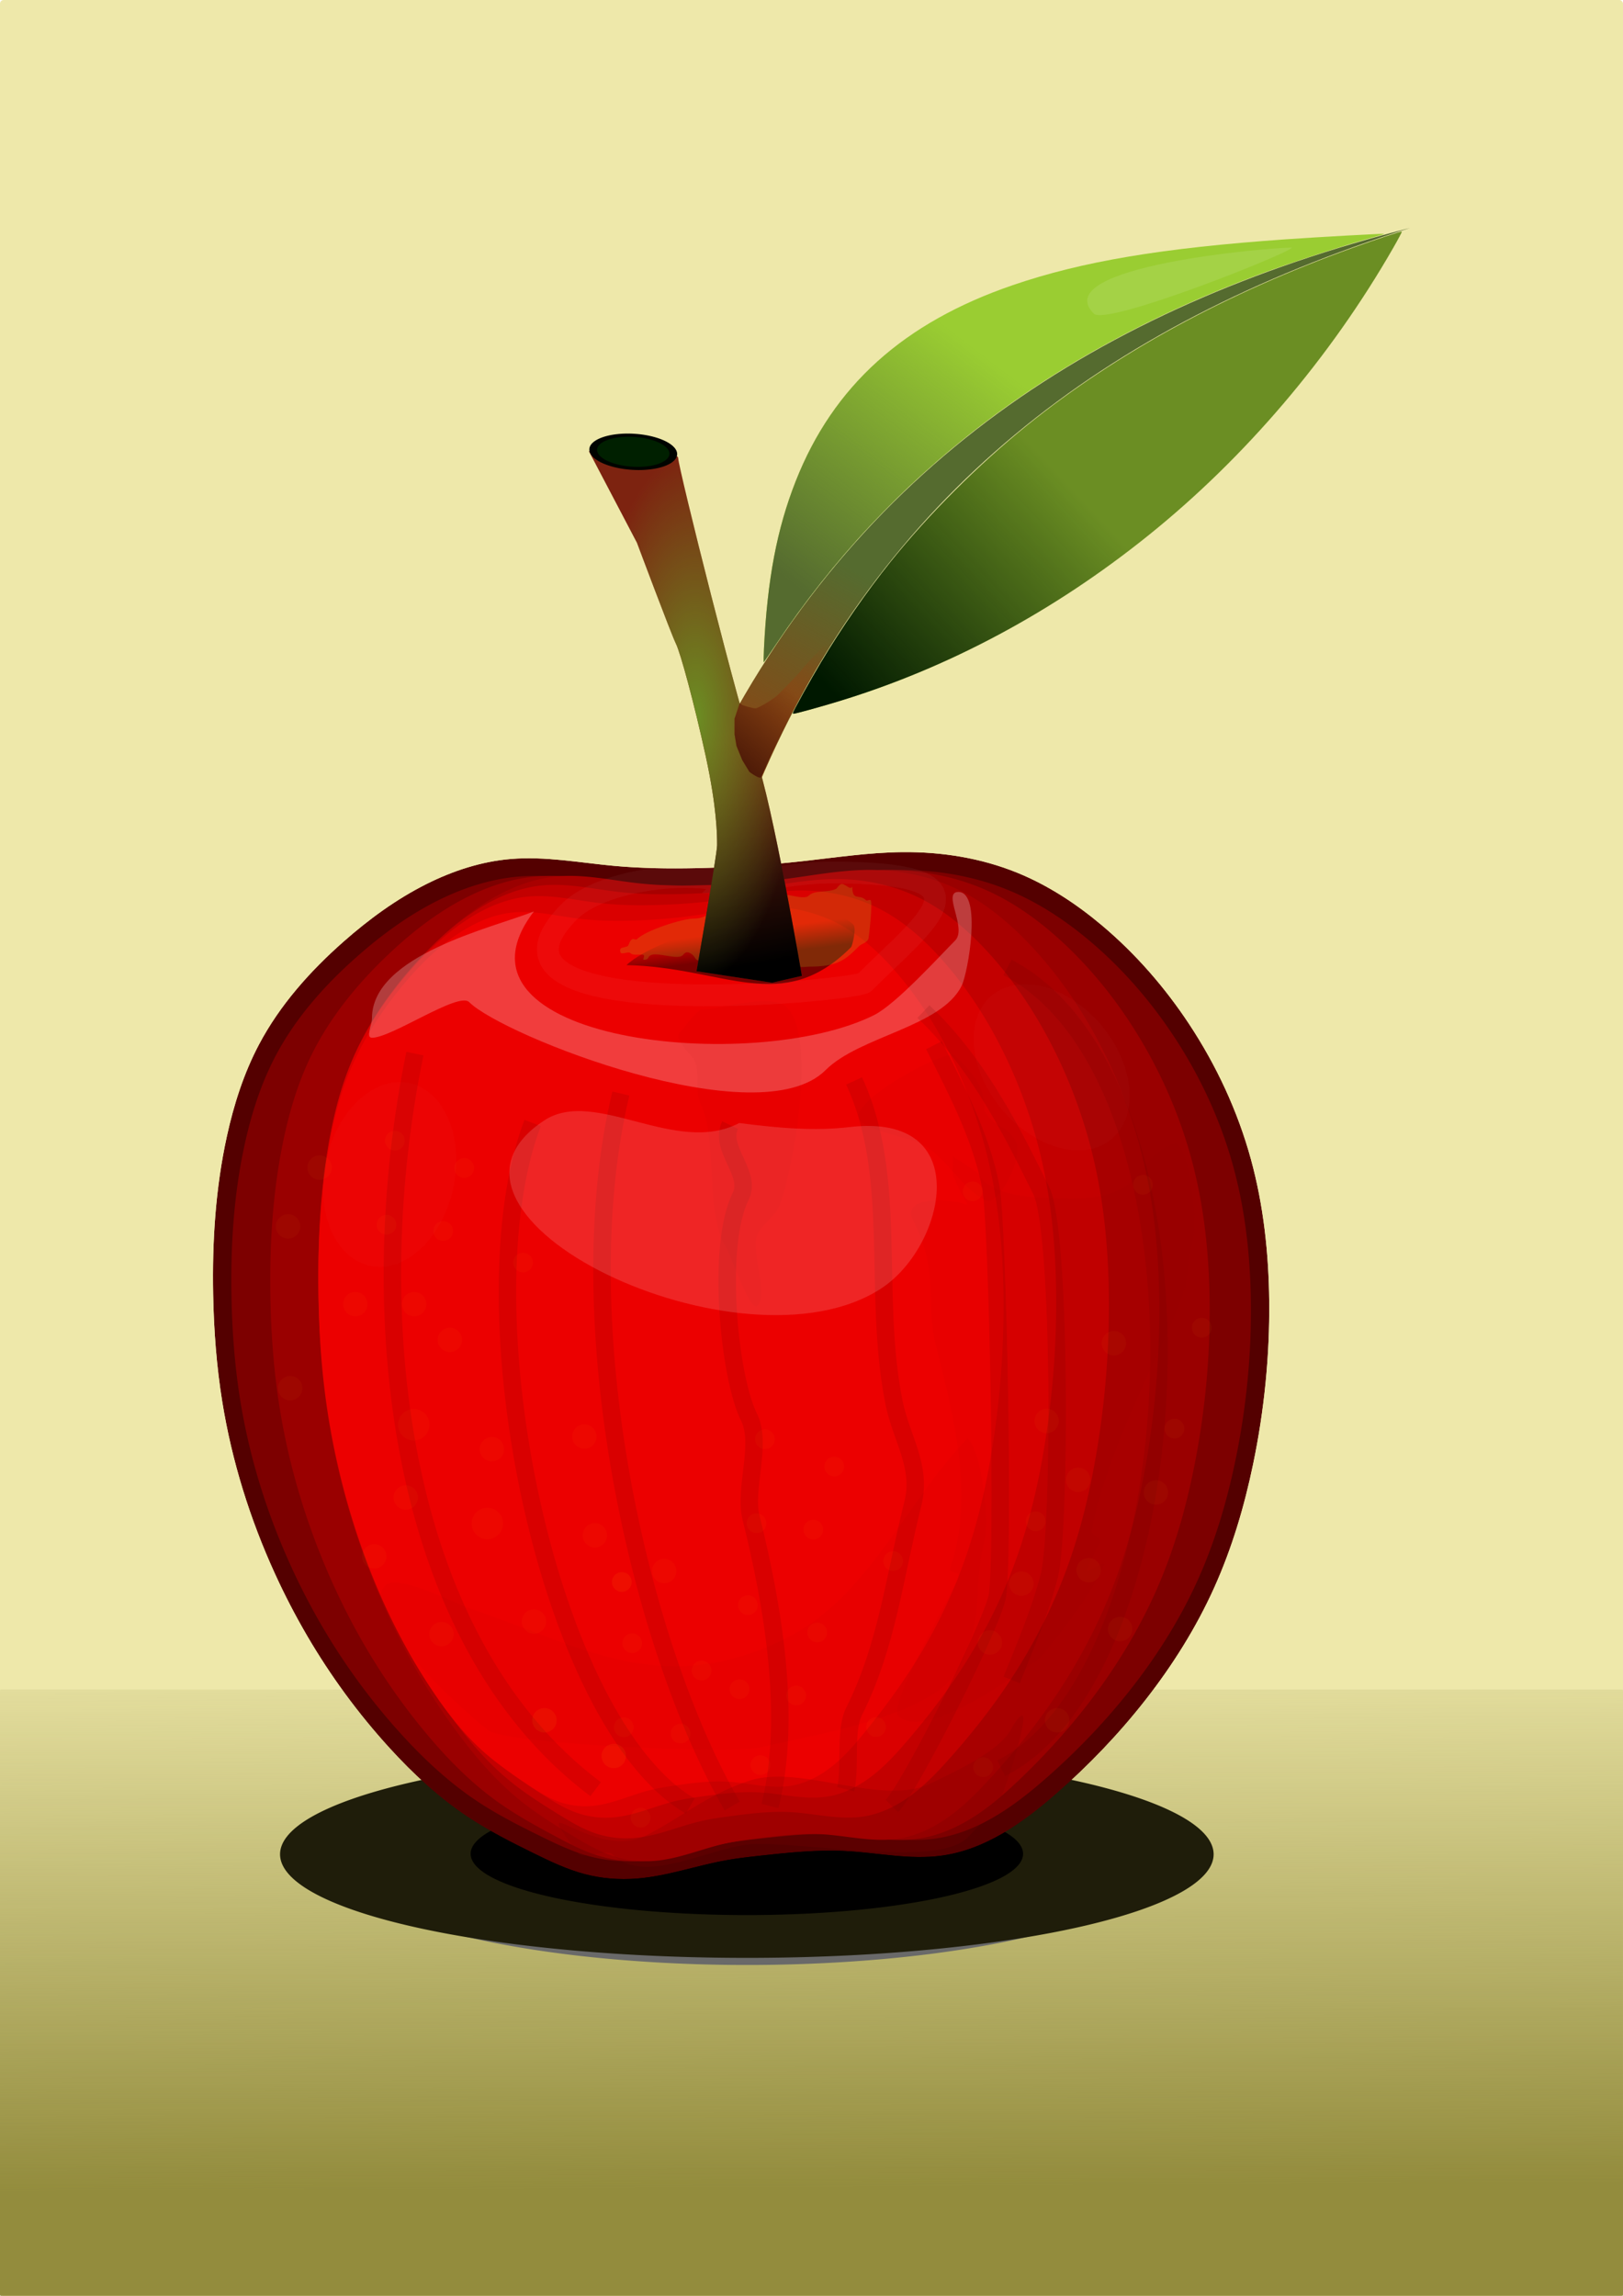 <svg xmlns="http://www.w3.org/2000/svg" xmlns:xlink="http://www.w3.org/1999/xlink" width="210mm" height="297mm" viewBox="0 0 744.094 1052.362"><defs><filter id="M" x="-.408" width="1.816" y="-.08" height="1.161" color-interpolation-filters="sRGB"><feGaussianBlur stdDeviation="12.303"/></filter><filter id="l" x="-.068" width="1.136" y="-.302" height="1.604" color-interpolation-filters="sRGB"><feGaussianBlur stdDeviation="11.883"/></filter><filter id="w" x="-.085" width="1.169" y="-.067" height="1.135" color-interpolation-filters="sRGB"><feGaussianBlur stdDeviation="11.938"/></filter><filter id="v" x="-.079" width="1.158" y="-.065" height="1.13" color-interpolation-filters="sRGB"><feGaussianBlur stdDeviation="11.938"/></filter><filter id="u" x="-.074" width="1.149" y="-.063" height="1.126" color-interpolation-filters="sRGB"><feGaussianBlur stdDeviation="11.938"/></filter><filter id="t" x="-.067" width="1.133" y="-.063" height="1.126" color-interpolation-filters="sRGB"><feGaussianBlur stdDeviation="11.938"/></filter><filter id="s" x="-.061" width="1.123" y="-.063" height="1.126" color-interpolation-filters="sRGB"><feGaussianBlur stdDeviation="11.938"/></filter><filter id="r" x="-.059" width="1.118" y="-.061" height="1.122" color-interpolation-filters="sRGB"><feGaussianBlur stdDeviation="11.938"/></filter><filter id="y" x="-.081" width="1.163" y="-.229" height="1.457" color-interpolation-filters="sRGB"><feGaussianBlur stdDeviation="5.941"/></filter><filter id="p" x="-.079" width="1.159" y="-.247" height="1.494" color-interpolation-filters="sRGB"><feGaussianBlur stdDeviation="4.981"/></filter><filter id="z" x="-.128" width="1.256" y="-.385" height="1.769" color-interpolation-filters="sRGB"><feGaussianBlur stdDeviation="14.727"/></filter><filter id="B" x="-.16" width="1.319" y="-.483" height="1.966" color-interpolation-filters="sRGB"><feGaussianBlur stdDeviation="7.664"/></filter><filter id="W" x="-.04" width="1.08" y="-.121" height="1.242" color-interpolation-filters="sRGB"><feGaussianBlur stdDeviation="1.561"/></filter><filter id="E" x="-.263" width="1.526" y="-.183" height="1.366" color-interpolation-filters="sRGB"><feGaussianBlur stdDeviation="6.546"/></filter><filter id="K" x="-.524" width="2.049" y="-.075" height="1.149" color-interpolation-filters="sRGB"><feGaussianBlur stdDeviation="10.857"/></filter><filter id="x" x="-.091" width="1.182" y="-.069" height="1.139" color-interpolation-filters="sRGB"><feGaussianBlur stdDeviation="11.938"/></filter><filter id="L" x="-.378" width="1.755" y="-.076" height="1.151" color-interpolation-filters="sRGB"><feGaussianBlur stdDeviation="9.651"/></filter><filter id="G" x="-.478" width="1.955" y="-.087" height="1.175" color-interpolation-filters="sRGB"><feGaussianBlur stdDeviation="11.878"/></filter><filter id="F" x="-.33" width="1.659" y="-.088" height="1.176" color-interpolation-filters="sRGB"><feGaussianBlur stdDeviation="11.509"/></filter><filter id="H" x="-.352" width="1.704" y="-.097" height="1.195" color-interpolation-filters="sRGB"><feGaussianBlur stdDeviation="13.664"/></filter><filter id="J" x="-1.12" width="3.24" y="-.11" height="1.22" color-interpolation-filters="sRGB"><feGaussianBlur stdDeviation="14.886"/></filter><filter id="I" x="-1.212" width="3.424" y="-.094" height="1.187" color-interpolation-filters="sRGB"><feGaussianBlur stdDeviation="12.19"/></filter><filter id="N" x="-.396" width="1.792" y="-.396" height="1.792" color-interpolation-filters="sRGB"><feGaussianBlur stdDeviation="3.179"/></filter><filter id="O" x="-.265" width="1.53" y="-.288" height="1.576" color-interpolation-filters="sRGB"><feGaussianBlur stdDeviation="8.044"/></filter><filter id="P" x="-.393" width="1.785" y="-.158" height="1.317" color-interpolation-filters="sRGB"><feGaussianBlur stdDeviation="9.23"/></filter><filter id="Q" x="-.161" width="1.322" y="-.083" height="1.165" color-interpolation-filters="sRGB"><feGaussianBlur stdDeviation="9.127"/></filter><filter id="R" x="-.095" width="1.191" y="-.186" height="1.371" color-interpolation-filters="sRGB"><feGaussianBlur stdDeviation="11.035"/></filter><filter id="S" x="-.138" width="1.277" y="-.29" height="1.579" color-interpolation-filters="sRGB"><feGaussianBlur stdDeviation="11.289"/></filter><filter id="k" x="-.103" width="1.206" y="-.458" height="1.915" color-interpolation-filters="sRGB"><feGaussianBlur stdDeviation="18.005"/></filter><filter id="T" x="-.034" width="1.068" y="-.082" height="1.164" color-interpolation-filters="sRGB"><feGaussianBlur stdDeviation=".469"/></filter><linearGradient xlink:href="#i" id="j" x1="376.327" y1="1002.6" x2="374.771" y2="739.793" gradientUnits="userSpaceOnUse"/><linearGradient id="a"><stop offset="0"/><stop offset="1" stop-opacity="0"/></linearGradient><linearGradient id="i"><stop offset="0" stop-color="#938c3d"/><stop offset="1" stop-color="#938c3d" stop-opacity="0"/></linearGradient><linearGradient id="g"><stop offset="0" stop-color="#8b4513"/><stop offset="1" stop-color="#8b4513" stop-opacity="0"/></linearGradient><linearGradient xlink:href="#a" id="A" x1="-115.853" y1="389.921" x2="-117.338" y2="378.039" gradientUnits="userSpaceOnUse"/><linearGradient id="f"><stop offset="0" stop-color="#001800"/><stop offset="1" stop-color="#001800" stop-opacity="0"/></linearGradient><linearGradient xlink:href="#b" id="C" x1="-122.881" y1="394.898" x2="-140.735" y2="293.023" gradientUnits="userSpaceOnUse"/><linearGradient id="e"><stop offset="0" stop-color="#556b2f"/><stop offset="1" stop-color="#556b2f" stop-opacity="0"/></linearGradient><linearGradient id="h"><stop offset="0" stop-color="#280000"/><stop offset="1" stop-color="#280000" stop-opacity="0"/></linearGradient><linearGradient xlink:href="#e" id="n" x1="46.241" y1="208.456" x2="129.091" y2="100.559" gradientUnits="userSpaceOnUse"/><linearGradient xlink:href="#f" id="o" x1="61.655" y1="255.661" x2="166.662" y2="157.397" gradientUnits="userSpaceOnUse"/><linearGradient id="d"><stop offset="0" stop-color="#8b4513"/><stop offset="1" stop-color="#8b4513" stop-opacity="0"/></linearGradient><linearGradient id="c"><stop offset="0" stop-color="#6b8e23"/><stop offset="1" stop-color="#6b8e23" stop-opacity="0"/></linearGradient><linearGradient id="b"><stop offset="0"/><stop offset="1" stop-opacity="0"/></linearGradient><linearGradient xlink:href="#g" id="U" x1="365.44" y1="305.116" x2="385.973" y2="268.215" gradientUnits="userSpaceOnUse"/><linearGradient xlink:href="#h" id="V" x1="330.324" y1="341.719" x2="373.474" y2="292.319" gradientUnits="userSpaceOnUse"/><linearGradient xlink:href="#d" id="m" x1="24.084" y1="287.452" x2="73.216" y2="201.712" gradientUnits="userSpaceOnUse"/><radialGradient xlink:href="#c" id="D" cx="-151.763" cy="281.412" fx="-151.763" fy="281.412" r="48.837" gradientTransform="matrix(1 0 0 2.496 0 -420.94)" gradientUnits="userSpaceOnUse"/><clipPath clipPathUnits="userSpaceOnUse" id="q"><path d="M-121.83 803.45c12.91-1.414 25.89-2.762 38.86-2.1 14.734.751 29.491 4.088 44.11 2.1 20.004-2.72 37.32-15.065 52.513-28.357 14.932-13.063 28.735-27.436 40.96-43.06 12.425-15.88 23.23-33.079 31.508-51.463 8.155-18.108 13.82-37.27 17.855-56.715 5.084-24.502 7.605-49.545 7.352-74.568-.222-21.945-2.592-43.953-8.402-65.116-6.04-21.997-15.775-42.94-28.357-61.966-11.12-16.814-24.49-32.176-39.91-45.161-11.715-9.865-24.674-18.386-38.86-24.156-16.583-6.745-34.612-9.617-52.513-9.452-15.475.142-30.83 2.506-46.212 4.2a546.877 546.877 0 01-48.312 3.151c-12.612.267-25.247.106-37.81-1.05-15.748-1.448-31.5-4.46-47.26-3.15-13.551 1.125-26.713 5.445-38.86 11.552-13.748 6.911-26.264 16.087-37.81 26.257-15.39 13.556-29.284 29.126-38.86 47.262-6.948 13.16-11.52 27.473-14.703 42.01-5.2 23.74-6.763 48.17-6.302 72.468.313 16.525 1.557 33.048 4.201 49.362 4.406 27.192 12.703 53.718 24.156 78.77a319.277 319.277 0 0014.704 28.357c10.76 18.412 23.431 35.713 37.81 51.463 10.728 11.753 22.463 22.687 35.708 31.508 9.659 6.431 20.042 11.69 30.458 16.804 7.482 3.674 15.052 7.303 23.106 9.452 7.846 2.094 16.06 2.744 24.156 2.1 13.907-1.103 27.227-5.942 40.96-8.401 5.216-.934 10.486-1.524 15.754-2.1z" fill="#9b00bf" stroke-width="4"/></clipPath></defs><g transform="translate(-11.117 24.034)"><rect transform="translate(11.117 -24.034)" width="744.094" height="1052.362" ry="1.672" fill="#eee8aa"/><rect transform="translate(11.117 -24.034)" ry=".442" y="774.424" height="277.938" width="744.094" fill="url(#j)"/><g style="line-height:125%" font-weight="400" font-size="26.988" font-family="sans-serif" letter-spacing="0" word-spacing="0" fill="#eee8aa"><path d="M537.41 22.368q-2.938 0-4.072.672-1.133.672-1.133 2.293 0 1.292.844 2.056.856.751 2.319.751 2.016 0 3.228-1.423 1.226-1.436 1.226-3.808v-.54h-2.412zm4.836-1.001v8.42h-2.424v-2.24q-.83 1.344-2.07 1.99-1.238.632-3.03.632-2.266 0-3.61-1.265-1.332-1.278-1.332-3.413 0-2.49 1.66-3.755 1.674-1.265 4.982-1.265h3.4v-.237q0-1.674-1.107-2.583-1.094-.923-3.084-.923-1.265 0-2.464.303-1.2.303-2.306.91V15.7q1.331-.514 2.583-.765 1.252-.263 2.438-.263 3.202 0 4.783 1.66 1.581 1.66 1.581 5.034zM547.254 9.283h2.425v20.504h-2.425V9.283zM566.23 17.862q.909-1.634 2.174-2.412 1.265-.777 2.978-.777 2.306 0 3.558 1.62 1.252 1.608 1.252 4.586v8.908h-2.438v-8.829q0-2.121-.751-3.15-.751-1.027-2.293-1.027-1.885 0-2.978 1.252-1.094 1.252-1.094 3.413v8.341H564.2v-8.829q0-2.134-.751-3.15-.751-1.027-2.32-1.027-1.857 0-2.951 1.265-1.094 1.252-1.094 3.4v8.341h-2.438V15.028h2.438v2.293q.83-1.357 1.99-2.003 1.16-.645 2.754-.645 1.608 0 2.728.817 1.133.817 1.673 2.372zM593.665 21.802v1.186h-11.148q.158 2.503 1.502 3.821 1.357 1.305 3.769 1.305 1.397 0 2.701-.343 1.318-.343 2.61-1.028v2.293q-1.305.554-2.676.843-1.37.29-2.78.29-3.532 0-5.6-2.055-2.056-2.056-2.056-5.561 0-3.624 1.95-5.746 1.963-2.134 5.284-2.134 2.978 0 4.705 1.924 1.739 1.91 1.739 5.205zm-2.425-.712q-.026-1.99-1.12-3.176-1.08-1.186-2.872-1.186-2.03 0-3.255 1.147-1.213 1.146-1.397 3.228l8.644-.013zM597.645 15.028h2.424v14.76h-2.424v-14.76zm0-5.745h2.424v3.07h-2.424v-3.07zM614.841 17.269V9.283h2.425v20.504h-2.425v-2.214q-.764 1.318-1.937 1.964-1.16.632-2.793.632-2.676 0-4.362-2.134-1.674-2.135-1.674-5.614t1.674-5.614q1.686-2.134 4.362-2.134 1.634 0 2.793.645 1.173.633 1.937 1.95zm-8.262 5.152q0 2.675 1.094 4.204 1.107 1.515 3.03 1.515 1.924 0 3.031-1.515 1.107-1.529 1.107-4.204t-1.107-4.19q-1.107-1.529-3.03-1.529-1.924 0-3.031 1.529-1.094 1.515-1.094 4.19zM628.968 22.368q-2.939 0-4.072.672-1.134.672-1.134 2.293 0 1.292.844 2.056.856.751 2.319.751 2.016 0 3.229-1.423 1.225-1.436 1.225-3.808v-.54h-2.411zm4.836-1.001v8.42h-2.425v-2.24q-.83 1.344-2.069 1.99-1.239.632-3.03.632-2.267 0-3.611-1.265-1.331-1.278-1.331-3.413 0-2.49 1.66-3.755 1.674-1.265 4.981-1.265h3.4v-.237q0-1.674-1.107-2.583-1.094-.923-3.083-.923-1.265 0-2.465.303-1.199.303-2.306.91V15.7q1.331-.514 2.583-.765 1.252-.263 2.438-.263 3.202 0 4.783 1.66 1.582 1.66 1.582 5.034zM651.08 20.88v8.907h-2.425v-8.829q0-2.095-.817-3.136t-2.451-1.041q-1.964 0-3.097 1.252t-1.133 3.413v8.341h-2.438V9.283h2.438v8.038q.87-1.33 2.042-1.99 1.186-.658 2.728-.658 2.543 0 3.848 1.58 1.304 1.569 1.304 4.626zM654.716 21.314h7.103v2.161h-7.103v-2.16zM668.329 27.547h9.29v2.24h-12.492v-2.24q1.515-1.568 4.124-4.204 2.622-2.648 3.295-3.413 1.278-1.436 1.778-2.424.514-1.002.514-1.964 0-1.568-1.106-2.556-1.094-.988-2.86-.988-1.252 0-2.649.434-1.383.435-2.965 1.318v-2.688q1.608-.646 3.005-.975 1.397-.33 2.556-.33 3.057 0 4.876 1.529 1.818 1.529 1.818 4.085 0 1.212-.46 2.306-.449 1.08-1.648 2.557-.33.382-2.095 2.213-1.766 1.819-4.981 5.1zM688.912 11.866q-2.056 0-3.097 2.03-1.028 2.015-1.028 6.074 0 4.045 1.028 6.075 1.041 2.016 3.097 2.016 2.069 0 3.097-2.016 1.04-2.03 1.04-6.075 0-4.059-1.04-6.075-1.028-2.03-3.097-2.03zm0-2.109q3.308 0 5.047 2.623 1.753 2.609 1.753 7.59 0 4.968-1.753 7.59-1.74 2.61-5.047 2.61-3.308 0-5.06-2.61-1.74-2.622-1.74-7.59 0-4.981 1.74-7.59 1.752-2.623 5.06-2.623zM700.864 27.547h4.349v-15.01l-4.731.95v-2.425l4.704-.949h2.662v17.434h4.349v2.24h-11.333v-2.24zM717.613 10.113h10.45v2.24h-8.013v4.823q.58-.197 1.16-.29.58-.105 1.16-.105 3.294 0 5.218 1.805 1.924 1.806 1.924 4.89 0 3.175-1.977 4.94-1.976 1.753-5.574 1.753-1.239 0-2.53-.21-1.278-.211-2.649-.633v-2.675q1.186.646 2.451.962 1.265.316 2.675.316 2.28 0 3.611-1.199 1.331-1.2 1.331-3.255 0-2.055-1.33-3.255-1.332-1.199-3.612-1.199-1.067 0-2.134.237-1.054.238-2.161.738v-9.883z"/></g><path d="M-342.9 803.963a210.013 47.205 0 01204.566-48.301A210.013 47.205 0 0176.988 801.54a210.013 47.205 0 01-203.66 48.495A210.013 47.205 0 01-342.85 804.36" transform="matrix(.922 0 0 1.082 476.178 -43.072)" fill="#696969" filter="url(#k)"/><path transform="matrix(1.019 0 0 1.006 488.988 18.273)" d="M-342.9 803.963a210.013 47.205 0 01204.566-48.301A210.013 47.205 0 0176.988 801.54a210.013 47.205 0 01-203.66 48.495A210.013 47.205 0 01-342.85 804.36" fill="#1f1d0a" filter="url(#l)"/><path d="M-342.9 803.963a210.013 47.205 0 01204.566-48.301A210.013 47.205 0 0176.988 801.54a210.013 47.205 0 01-203.66 48.495A210.013 47.205 0 01-342.85 804.36" transform="matrix(.603 0 0 .595 433.696 348.025)" filter="url(#l)"/><g><path d="M346.922 331.758c4.035 1.219 8.065 2.451 12.09 3.697 27.899-65.985 67.285-118.525 117.342-160.204 50.15-41.758 110.941-72.547 181.212-94.8-71.221 18.18-134.783 45.347-188.925 84.921-54.243 39.648-99.07 91.785-132.425 159.652 3.562 2.257 7.13 4.502 10.706 6.734z" fill="#556b2f"/><path d="M374.656 302.799c0-.664 7.963-15.031 12.896-23.269 9.6-16.028 20.827-32.244 31.847-45.998 17.377-21.69 40.457-44.766 62.672-62.664 41.121-33.13 91.22-60.427 149.17-81.277 11.34-4.08 22.318-7.701 22.574-7.445.113.113-1.65 3.44-3.919 7.395-28.8 50.216-67.913 96.151-112.191 131.765-43.585 35.055-91.94 60.923-142.578 76.274-8.69 2.634-19.305 5.552-20.197 5.552-.151 0-.274-.15-.274-.333z" fill="#6b8e23"/><path d="M361.375 273.268c1.53-31.678 5.945-54.93 14.588-76.828 17.202-43.582 49.416-72.64 99.534-89.782 31.85-10.895 68.15-16.987 125.067-20.992 14.523-1.021 44.912-2.708 45.116-2.504.093.094-1.62.66-3.808 1.256-14.42 3.938-38.473 11.748-53.724 17.446-96.397 36.012-169.245 91.767-221.12 169.237-3.016 4.503-5.593 8.297-5.725 8.43-.133.132-.1-2.686.072-6.263z" fill="#9acd32"/><path d="M17.452 296.114c4.035 1.218 8.065 2.45 12.09 3.697 27.898-65.985 67.285-118.526 117.342-160.205 50.15-41.758 110.94-72.546 181.211-94.8-71.22 18.18-134.782 45.348-188.924 84.922C84.927 169.376 40.1 221.513 6.745 289.38c3.563 2.257 7.132 4.501 10.707 6.734z" fill="url(#m)" transform="translate(329.47 35.644)"/><path d="M31.905 237.624c1.53-31.679 5.944-54.93 14.588-76.828 17.202-43.582 49.416-72.64 99.534-89.783 31.85-10.894 68.15-16.987 125.067-20.991 14.523-1.022 44.911-2.708 45.116-2.504.093.093-1.62.659-3.808 1.256-14.42 3.937-38.473 11.748-53.724 17.446-96.398 36.012-169.245 91.766-221.12 169.236-3.017 4.504-5.593 8.297-5.726 8.43-.132.132-.1-2.686.073-6.262z" fill="url(#n)" transform="translate(329.47 35.644)"/><path d="M45.185 267.154c0-.663 7.963-15.03 12.897-23.268 9.6-16.029 20.826-32.245 31.846-45.999 17.377-21.689 40.458-44.766 62.672-62.663 41.122-33.13 91.22-60.428 149.17-81.277 11.34-4.08 22.32-7.701 22.575-7.446.113.113-1.65 3.441-3.919 7.396-28.8 50.215-67.913 96.151-112.191 131.764-43.586 35.056-91.94 60.923-142.578 76.274-8.69 2.635-19.305 5.553-20.198 5.553-.15 0-.274-.15-.274-.334z" fill="url(#o)" transform="translate(329.47 35.644)"/></g><path d="M-212.397 391.406c64.848 1.299 102.684 33.963 148.53-11.882.68-.68 3.774-12.564 1.485-14.853-25.294-25.293-130.936 7.656-150.015 26.735z" transform="translate(481.682 23.12)" fill="#9acd32" filter="url(#p)"/><g clip-path="url(#q)" transform="translate(481.682 23.12)"><path d="M-121.83 803.45c12.91-1.414 25.89-2.762 38.86-2.1 14.734.751 29.491 4.088 44.11 2.1 20.004-2.72 37.32-15.065 52.513-28.357 14.932-13.063 28.735-27.436 40.96-43.06 12.425-15.88 23.23-33.079 31.508-51.463 8.155-18.108 13.82-37.27 17.855-56.715 5.084-24.502 7.605-49.545 7.352-74.568-.222-21.945-2.592-43.953-8.402-65.116-6.04-21.997-15.775-42.94-28.357-61.966-11.12-16.814-24.49-32.176-39.91-45.161-11.715-9.865-24.674-18.386-38.86-24.156-16.583-6.745-34.612-9.617-52.513-9.452-15.475.142-30.83 2.506-46.212 4.2a546.877 546.877 0 01-48.312 3.151c-12.612.267-25.247.106-37.81-1.05-15.748-1.448-31.5-4.46-47.26-3.15-13.551 1.125-26.713 5.445-38.86 11.552-13.748 6.911-26.264 16.087-37.81 26.257-15.39 13.556-29.284 29.126-38.86 47.262-6.948 13.16-11.52 27.473-14.703 42.01-5.2 23.74-6.763 48.17-6.302 72.468.313 16.525 1.557 33.048 4.201 49.362 4.406 27.192 12.703 53.718 24.156 78.77a319.277 319.277 0 0014.704 28.357c10.76 18.412 23.431 35.713 37.81 51.463 10.728 11.753 22.463 22.687 35.708 31.508 9.659 6.431 20.042 11.69 30.458 16.804 7.482 3.674 15.052 7.303 23.106 9.452 7.846 2.094 16.06 2.744 24.156 2.1 13.907-1.103 27.227-5.942 40.96-8.401 5.216-.934 10.486-1.524 15.754-2.1z" fill="#540000" filter="url(#r)"/><path d="M-122.141 795.655c12.461-1.366 24.991-2.666 37.511-2.028 14.223.726 28.469 3.947 42.58 2.028 19.31-2.626 36.024-14.542 50.691-27.373 14.414-12.61 27.738-26.484 39.54-41.567 11.993-15.328 22.422-31.93 30.414-49.677 7.871-17.479 13.34-35.975 17.235-54.746 4.907-23.652 7.34-47.826 7.096-71.98-.214-21.184-2.502-42.428-8.11-62.857-5.83-21.233-15.227-41.45-27.373-59.816-10.735-16.23-23.64-31.06-38.525-43.594C17.61 374.523 5.1 366.297-8.594 360.728c-16.007-6.511-33.41-9.284-50.69-9.125-14.938.137-29.76 2.42-44.608 4.055a527.901 527.901 0 01-46.636 3.042c-12.174.257-24.372.101-36.497-1.014-15.203-1.398-30.408-4.305-45.622-3.041-13.08 1.086-25.785 5.256-37.511 11.152-13.27 6.67-25.353 15.528-36.498 25.345-14.856 13.085-28.268 28.115-37.511 45.622-6.707 12.703-11.12 26.52-14.194 40.552-5.019 22.917-6.527 46.498-6.082 69.954.302 15.95 1.503 31.9 4.055 47.65 4.253 26.247 12.262 51.853 23.318 76.036a308.198 308.198 0 0014.193 27.373c10.387 17.773 22.618 34.473 36.497 49.677 10.357 11.345 21.684 21.9 34.47 30.414 9.323 6.209 19.346 11.284 29.4 16.221 7.224 3.547 14.53 7.05 22.305 9.125 7.574 2.021 15.503 2.648 23.318 2.027 13.424-1.066 26.283-5.737 39.539-8.11 5.034-.902 10.122-1.47 15.207-2.028z" fill="#7d0000" filter="url(#s)"/><path d="M-123.346 795.655c11.475-1.363 23.023-2.655 34.561-2.028 13.109.714 26.238 3.897 39.232 2.028 9.081-1.306 17.687-5.059 25.422-9.993 7.734-4.934 14.655-11.037 21.283-17.38 13.329-12.756 25.626-26.611 36.43-41.567 11.158-15.446 20.72-32.077 28.023-49.677 7.295-17.58 12.308-36.05 15.88-54.746 4.527-23.703 6.759-47.85 6.538-71.98-.194-21.15-2.283-42.354-7.473-62.857-5.33-21.056-13.919-41.268-25.22-59.816-9.784-16.055-21.626-30.9-35.496-43.594-10.298-9.424-21.784-17.696-34.562-23.317-14.628-6.437-30.723-9.271-46.704-9.125-13.775.126-27.423 2.417-41.1 4.055a447.272 447.272 0 01-42.969 3.042c-11.218.257-22.461.1-33.627-1.014-14.006-1.398-28.016-4.306-42.034-3.041-12.142 1.095-23.858 5.318-34.562 11.152-12.361 6.737-23.464 15.604-33.627 25.345-13.846 13.27-26.149 28.388-34.562 45.622-6.248 12.798-10.27 26.59-13.077 40.552-4.621 22.979-6.012 46.52-5.605 69.954.277 15.94 1.382 31.88 3.737 47.65 3.9 26.116 11.234 51.7 21.484 76.036a317.998 317.998 0 0013.077 27.373c9.5 17.635 20.745 34.338 33.627 49.677 9.452 11.253 19.84 21.82 31.76 30.414 8.543 6.16 17.799 11.257 27.088 16.221 6.623 3.54 13.335 7.045 20.55 9.125 6.951 2.003 14.277 2.64 21.485 2.027 12.41-1.056 24.204-5.733 36.43-8.11 4.633-.901 9.324-1.471 14.01-2.028z" fill="#9a0000" filter="url(#t)"/><path d="M-124.707 795.655c10.262-1.359 20.605-2.638 30.938-2.028 11.74.694 23.495 3.817 35.118 2.028 8.396-1.292 16.253-5.12 23.147-10.083 6.895-4.962 12.902-11.045 18.66-17.29 11.953-12.962 23.009-26.779 32.61-41.567 10.123-15.59 18.617-32.25 25.085-49.677 6.57-17.7 11.034-36.134 14.215-54.746 4.06-23.76 6.047-47.877 5.853-71.98-.17-21.111-2.023-42.268-6.69-62.857a232.242 232.242 0 00-22.576-59.816c-8.64-15.834-19.176-30.684-31.773-43.594-9.064-9.288-19.278-17.619-30.938-23.317-12.93-6.32-27.415-9.252-41.807-9.125-12.347.109-24.553 2.412-36.79 4.055a357.294 357.294 0 01-38.464 3.042c-10.044.256-20.116.1-30.101-1.014-12.536-1.398-25.077-4.305-37.627-3.041-10.998 1.107-21.493 5.407-30.937 11.152-11.242 6.838-21.135 15.714-30.102 25.345-12.58 13.512-23.52 28.716-30.937 45.622-5.667 12.914-9.219 26.671-11.706 40.552-4.13 23.047-5.378 46.543-5.017 69.954.245 15.93 1.233 31.858 3.344 47.65 3.473 25.968 9.99 51.52 19.232 76.036a334.809 334.809 0 0011.706 27.373c8.425 17.466 18.464 34.164 30.101 49.677 8.35 11.13 17.578 21.705 28.43 30.414 7.59 6.092 15.901 11.216 24.248 16.221 5.883 3.529 11.86 7.037 18.395 9.125 6.182 1.975 12.77 2.63 19.231 2.027 11.17-1.04 21.65-5.726 32.61-8.11 4.14-.9 8.343-1.472 12.542-2.028z" fill="#a80000" filter="url(#u)"/><path d="M-136.687 785.487c9.644-1.313 19.368-2.547 29.084-1.962 11.037.666 22.088 3.671 33.013 1.962 7.967-1.246 15.395-4.97 21.868-9.779 6.472-4.809 12.067-10.69 17.434-16.708 11.233-12.595 21.643-25.953 30.656-40.222 9.55-15.118 17.517-31.246 23.58-48.07 6.185-17.155 10.376-34.984 13.363-52.974 3.82-23.003 5.685-46.334 5.503-69.652-.16-20.419-1.898-40.88-6.289-60.822-4.432-20.13-11.568-39.669-21.223-57.88-8.095-15.27-17.984-29.637-29.87-42.184-8.48-8.953-18.062-17.028-29.083-22.563-12.111-6.083-25.748-8.946-39.301-8.829-11.612.1-23.083 2.332-34.586 3.924a326.023 326.023 0 01-36.158 2.943c-9.443.247-18.913.096-28.297-.98-11.785-1.353-23.573-4.166-35.372-2.944-10.375 1.075-20.242 5.256-29.083 10.791-10.614 6.645-19.901 15.236-28.298 24.526-11.87 13.133-22.136 27.862-29.083 44.145-5.343 12.523-8.672 25.827-11.005 39.24-3.881 22.317-5.054 45.042-4.716 67.69.23 15.412 1.158 30.823 3.144 46.108 3.26 25.096 9.377 49.812 18.08 73.576a328.863 328.863 0 0011.004 26.487c7.902 16.862 17.334 33.017 28.297 48.07 7.822 10.74 16.478 20.973 26.725 29.43 7.121 5.877 14.942 10.842 22.795 15.696 5.52 3.412 11.129 6.807 17.293 8.83 5.8 1.903 12.002 2.54 18.08 1.961 10.516-1.002 20.346-5.538 30.655-7.848 3.889-.87 7.841-1.424 11.79-1.962z" fill="#c30000" filter="url(#v)"/><path d="M-149.212 776.37c8.998-1.269 18.076-2.457 27.145-1.897 10.304.637 20.619 3.52 30.814 1.897 7.524-1.198 14.507-4.822 20.538-9.479 6.03-4.657 11.189-10.335 16.144-16.123 10.475-12.236 20.213-25.132 28.612-38.876 8.954-14.65 16.369-30.246 22.01-46.462 5.779-16.613 9.687-33.836 12.472-51.204 3.567-22.248 5.305-44.79 5.135-67.322-.148-19.727-1.766-39.493-5.869-58.789-4.126-19.406-10.766-38.285-19.808-55.944-7.527-14.699-16.74-28.583-27.879-40.773-7.87-8.613-16.79-16.434-27.145-21.809-11.253-5.841-24.004-8.64-36.682-8.534-10.844.092-21.547 2.253-32.28 3.793a293.514 293.514 0 01-33.749 2.845c-8.814.238-17.655.092-26.411-.948-10.999-1.307-22.001-4.025-33.014-2.845-9.728 1.042-18.936 5.108-27.145 10.43-9.959 6.457-18.611 14.76-26.412 23.705-11.128 12.762-20.688 27.016-27.145 42.67-5.004 12.134-8.1 24.983-10.27 37.928-3.622 21.586-4.718 43.54-4.403 65.426.215 14.894 1.08 29.787 2.935 44.566 3.039 24.22 8.737 48.101 16.874 71.115a323.93 323.93 0 0010.271 25.602c7.357 16.253 16.154 31.865 26.411 46.462 7.27 10.346 15.327 20.237 24.944 28.446 6.63 5.66 13.938 10.466 21.276 15.172 5.137 3.293 10.362 6.575 16.14 8.533 5.402 1.83 11.199 2.453 16.874 1.897 9.836-.963 18.986-5.351 28.613-7.586 3.627-.842 7.317-1.377 11.004-1.896z" fill="#da0000" filter="url(#w)"/><path d="M-161.736 771.405c8.35-1.229 16.782-2.375 25.206-1.84 9.57.608 19.148 3.38 28.613 1.84 7.099-1.154 13.645-4.7 19.231-9.23 5.586-4.529 10.297-10.03 14.832-15.612 9.708-11.949 18.782-24.443 26.57-37.724a237.165 237.165 0 0020.437-45.084c5.373-16.156 8.998-32.856 11.581-49.685a411.306 411.306 0 004.77-65.326c-.139-19.131-1.637-38.298-5.45-57.045-3.82-18.773-9.963-37.083-18.395-54.285-6.956-14.193-15.492-27.658-25.888-39.564-7.254-8.308-15.505-15.915-25.206-21.162-10.388-5.619-22.254-8.376-34.063-8.28-10.077.08-20.01 2.183-29.976 3.68a260.45 260.45 0 01-31.338 2.76c-8.185.23-16.398.088-24.525-.92-10.213-1.268-20.43-3.903-30.657-2.76-9.087 1.014-17.636 4.991-25.206 10.12-9.31 6.308-17.324 14.365-24.525 23.002-10.391 12.464-19.243 26.314-25.207 41.404-4.667 11.81-7.528 24.266-9.538 36.804-3.36 20.965-4.379 42.256-4.087 63.486.198 14.449 1.002 28.897 2.725 43.244 2.817 23.461 8.096 46.623 15.669 69.007a322.242 322.242 0 009.537 24.842c6.811 15.72 14.973 30.863 24.526 45.084 6.715 9.998 14.168 19.594 23.163 27.603 6.138 5.466 12.932 10.14 19.756 14.721 4.752 3.191 9.59 6.377 14.988 8.281 5 1.764 10.394 2.374 15.669 1.84 9.16-.927 17.622-5.19 26.569-7.36 3.365-.817 6.793-1.337 10.219-1.84z" fill="#ec0000" filter="url(#x)"/></g><path d="M-136.647 357.244c-22.06-6.267-59.65.24-72.78 13.368-54.358 54.358 131.491 36.348 135.162 32.677 29.179-29.179 61.46-50.5-14.853-50.5-18.34 0-32.345 4.455-47.53 4.455z" transform="translate(481.682 23.12)" opacity=".2" fill="none" stroke="#fff" stroke-width="10" filter="url(#y)"/><path d="M-225.765 370.612c-45.785 59.74 100.716 75.15 155.956 47.53 10.119-5.06 30.263-27.293 37.133-34.162 5.631-5.632-6.065-22.28 1.485-22.28 10.927 0 4.436 37.172 1.485 43.074-9.45 18.902-46.756 22.991-62.382 38.618-30.581 30.58-147.981-15.79-163.383-31.192-4.892-4.892-35.412 16.339-44.558 16.339-2.971 0 0-5.942 0-8.912 0-29.122 55.319-41.437 74.264-49.015z" transform="translate(481.682 23.12)" opacity=".489" fill="#fff" filter="url(#z)"/><path d="M-183.314 395.238c44.95.9 71.178 23.542 102.956-8.237.472-.471 2.617-8.708 1.03-10.295-17.533-17.533-90.761 5.307-103.986 18.532z" transform="translate(481.682 23.12)" opacity=".489" fill="url(#A)"/><path d="M-79.82 359.19c-.842 2.156-3.655-1.85-5.251-1.05-.833.416-1.988 2.043-2.1 2.1-3.907 1.953-9.876.423-12.604 3.15-2.626 2.626-13.128-2.625-15.754 0-1.22 1.221-3.741 2.692-5.251 4.202-1.386 1.385-16.275-1.315-18.905 0-4.737 2.368-6.588 6.301-12.603 6.301-5.512 0-22.203 5.4-26.256 9.453-.496.495-1.475-.314-2.101 0-1.447.723-1.413 2.463-2.1 3.15-.35.35-2.801.7-3.151 1.05-.495.496-.495 1.606 0 2.101.7.7 3.5-.7 4.2 0 1.659 1.658 5.465.213 6.302 1.05.495.495-.7 2.1 0 2.1 2.536 0 1.552-1.3 3.151-2.1 3.102-1.55 12.346 2.358 14.704 0 .509-.509 1.347-1.952 3.15-1.05 2.13 1.064 2.043 2.043 3.151 3.15.635.635 5.306 0 6.302 0 3.541 0 11.62-1.54 14.704 0 .313.157-.248.804 0 1.051.883.883 15.862.996 17.854 0 2.057-1.029 7.494 1.193 8.402 2.1.41.41 3.56 0 4.201 0 13.422 0 16.719-3.065 23.106-9.452.894-.894 3.345-1.438 4.2-3.15.254-.506 2.118-16.788 1.051-17.855-.495-.495-1.605.495-2.1 0-3.128-3.128-6.302.702-6.302-6.302z" transform="translate(481.682 23.12)" opacity=".4" fill="#adff2f" filter="url(#B)"/><path d="M330.444 421.17l34.659 5.251 13.653-3.15s-13.653-79.82-21.005-99.775c-7.352-19.955-35.709-133.384-35.709-137.585 0-4.2-40.96-3.15-40.96-3.15l22.055 42.01s15.754 42.01 17.855 46.211c2.1 4.202 8.402 27.307 13.653 51.463 5.251 24.156 5.251 36.76 5.251 40.96 0 4.202-9.452 57.765-9.452 57.765z" fill="#7d2310"/><path d="M-151.238 398.05l34.659 5.25 13.653-3.15s-13.653-79.82-21.005-99.775c-7.352-19.955-35.709-133.383-35.709-137.584 0-4.201-40.96-3.151-40.96-3.151l22.056 42.01s15.753 42.01 17.854 46.212c2.1 4.2 8.402 27.307 13.653 51.463 5.252 24.156 5.252 36.759 5.252 40.96 0 4.2-9.453 57.764-9.453 57.764z" transform="translate(481.682 23.12)" fill="url(#C)"/><path d="M-151.238 398.05l34.659 5.25 13.653-3.15s-13.653-79.82-21.005-99.775c-7.352-19.955-35.709-133.383-35.709-137.584 0-4.201-40.96-3.151-40.96-3.151l22.056 42.01s15.753 42.01 17.854 46.212c2.1 4.2 8.402 27.307 13.653 51.463 5.252 24.156 5.252 36.759 5.252 40.96 0 4.2-9.453 57.764-9.453 57.764z" transform="translate(481.682 23.12)" fill="url(#D)"/><path transform="rotate(12.284 -158.482 2740.754)" d="M-321.755 492.213a29.864 42.87 0 0129.09-43.866 29.864 42.87 0 0130.619 41.666 29.864 42.87 0 01-28.961 44.04 29.864 42.87 0 01-30.741-41.48" opacity=".12" fill="#fff" filter="url(#E)"/><path d="M-321.755 492.213a29.864 42.87 0 0129.09-43.866 29.864 42.87 0 0130.619 41.666 29.864 42.87 0 01-28.961 44.04 29.864 42.87 0 01-30.741-41.48" transform="rotate(-39.829 64.773 -605.416)" opacity=".12" fill="#fff" filter="url(#E)"/><path d="M-226.39 467.6c-32.354 85.035 7.083 275.079 72.252 313.094" transform="translate(481.682 23.12)" opacity=".361" fill="none" stroke="#570000" stroke-width="8" stroke-opacity=".973" filter="url(#F)"/><path d="M-185.93 454.113c-25.2 105.332 8.675 253.922 51.06 326.58" transform="translate(481.682 23.12)" opacity=".361" fill="none" stroke="#570000" stroke-width="8" stroke-opacity=".973" filter="url(#G)"/><path d="M-280.339 435.81c-24.023 116.05-9.898 267.616 82.85 337.177" transform="translate(481.682 23.12)" opacity=".361" fill="none" stroke="#570000" stroke-width="8" stroke-opacity=".973" filter="url(#H)"/><path d="M-135.834 468.564c-5.266 10.985 10.177 22.034 4.817 32.754-11.23 22.46-5.372 82.704 3.853 101.153 6.185 12.37-2.433 32.655.963 46.242 9.857 39.425 18.866 91.2 8.67 131.98" transform="translate(481.682 23.12)" opacity=".361" fill="none" stroke="#570000" stroke-width="8" stroke-opacity=".973" filter="url(#I)"/><path d="M-78.996 448.333c20.507 44.034 8.241 97.08 18.304 147.395 3.292 16.46 12.928 29.21 8.67 46.241-8.628 34.514-11.82 65.066-26.974 95.373-4.492 8.984-1.45 26.028-3.853 35.645" transform="translate(481.682 23.12)" opacity=".361" fill="none" stroke="#570000" stroke-width="8" stroke-opacity=".973" filter="url(#J)"/><path d="M-42.388 431.956c10.611 21.138 21.374 41.361 26.01 64.545 3.418 17.087 6.281 175.257 2.89 188.82-3.936 15.747-39.986 87.191-48.167 95.373" transform="translate(481.682 23.12)" opacity=".361" fill="none" stroke="#570000" stroke-width="8" stroke-opacity=".973" filter="url(#K)"/><path d="M-47.205 416.542c26.474 25.06 42.246 58.48 53.949 81.886 9.366 18.734 8.817 156.44 3.853 176.296-4.1 16.398-11.142 32.671-17.34 48.168" transform="translate(481.682 23.12)" opacity=".361" fill="none" stroke="#570000" stroke-width="8" stroke-opacity=".973" filter="url(#L)"/><path d="M-8.67 396.312c99.9 52.312 85.923 322.634-2.89 367.041" transform="translate(481.682 23.12)" opacity=".361" fill="none" stroke="#570000" stroke-width="8" stroke-opacity=".973" filter="url(#M)"/><path transform="matrix(.749 0 0 .749 407.917 178.504)" d="M-286.116 601.735a9.634 9.634 0 019.383-9.857 9.634 9.634 0 019.878 9.363 9.634 9.634 0 01-9.343 9.896 9.634 9.634 0 01-9.916-9.321" opacity=".2" fill="orange" filter="url(#N)"/><path d="M-286.116 601.735a9.634 9.634 0 019.383-9.857 9.634 9.634 0 019.878 9.363 9.634 9.634 0 01-9.343 9.896 9.634 9.634 0 01-9.916-9.321" transform="matrix(.749 0 0 .749 441.634 223.782)" opacity=".2" fill="orange" filter="url(#N)"/><path transform="matrix(.581 0 0 .581 357.777 312.92)" d="M-286.116 601.735a9.634 9.634 0 019.383-9.857 9.634 9.634 0 019.878 9.363 9.634 9.634 0 01-9.343 9.896 9.634 9.634 0 01-9.916-9.321" opacity=".2" fill="orange" filter="url(#N)"/><path d="M-286.116 601.735a9.634 9.634 0 019.383-9.857 9.634 9.634 0 019.878 9.363 9.634 9.634 0 01-9.343 9.896 9.634 9.634 0 01-9.916-9.321" transform="matrix(.581 0 0 .581 374.154 375.54)" opacity=".2" fill="orange" filter="url(#N)"/><path transform="matrix(.581 0 0 .581 421.359 415.037)" d="M-286.116 601.735a9.634 9.634 0 019.383-9.857 9.634 9.634 0 019.878 9.363 9.634 9.634 0 01-9.343 9.896 9.634 9.634 0 01-9.916-9.321" opacity=".2" fill="orange" filter="url(#N)"/><path d="M-286.116 601.735a9.634 9.634 0 019.383-9.857 9.634 9.634 0 019.878 9.363 9.634 9.634 0 01-9.343 9.896 9.634 9.634 0 01-9.916-9.321" transform="matrix(.581 0 0 .581 416.542 369.76)" opacity=".2" fill="orange" filter="url(#N)"/><path transform="matrix(.581 0 0 .581 453.15 431.415)" d="M-286.116 601.735a9.634 9.634 0 019.383-9.857 9.634 9.634 0 019.878 9.363 9.634 9.634 0 01-9.343 9.896 9.634 9.634 0 01-9.916-9.321" opacity=".2" fill="orange" filter="url(#N)"/><path d="M-286.116 601.735a9.634 9.634 0 019.383-9.857 9.634 9.634 0 019.878 9.363 9.634 9.634 0 01-9.343 9.896 9.634 9.634 0 01-9.916-9.321" transform="matrix(.581 0 0 .581 361.63 224.291)" opacity=".2" fill="orange" filter="url(#N)"/><path transform="matrix(.581 0 0 .581 378.007 240.669)" d="M-286.116 601.735a9.634 9.634 0 019.383-9.857 9.634 9.634 0 019.878 9.363 9.634 9.634 0 01-9.343 9.896 9.634 9.634 0 01-9.916-9.321" opacity=".2" fill="orange" filter="url(#N)"/><path d="M-286.116 601.735a9.634 9.634 0 019.383-9.857 9.634 9.634 0 019.878 9.363 9.634 9.634 0 01-9.343 9.896 9.634 9.634 0 01-9.916-9.321" transform="matrix(.581 0 0 .581 304.792 262.826)" opacity=".2" fill="orange" filter="url(#N)"/><path transform="matrix(.581 0 0 .581 343.326 339.895)" d="M-286.116 601.735a9.634 9.634 0 019.383-9.857 9.634 9.634 0 019.878 9.363 9.634 9.634 0 01-9.343 9.896 9.634 9.634 0 01-9.916-9.321" opacity=".2" fill="orange" filter="url(#N)"/><path transform="matrix(.581 0 0 .581 397.275 290.763)" d="M-286.116 601.735a9.634 9.634 0 019.383-9.857 9.634 9.634 0 019.878 9.363 9.634 9.634 0 01-9.343 9.896 9.634 9.634 0 01-9.916-9.321" opacity=".2" fill="orange" filter="url(#N)"/><path d="M-286.116 601.735a9.634 9.634 0 019.383-9.857 9.634 9.634 0 019.878 9.363 9.634 9.634 0 01-9.343 9.896 9.634 9.634 0 01-9.916-9.321" transform="matrix(.581 0 0 .581 444.48 330.261)" opacity=".2" fill="orange" filter="url(#N)"/><path transform="matrix(.581 0 0 .581 439.663 284.983)" d="M-286.116 601.735a9.634 9.634 0 019.383-9.857 9.634 9.634 0 019.878 9.363 9.634 9.634 0 01-9.343 9.896 9.634 9.634 0 01-9.916-9.321" opacity=".2" fill="orange" filter="url(#N)"/><path d="M-286.116 601.735a9.634 9.634 0 019.383-9.857 9.634 9.634 0 019.878 9.363 9.634 9.634 0 01-9.343 9.896 9.634 9.634 0 01-9.916-9.321" transform="matrix(.581 0 0 .581 476.27 346.639)" opacity=".2" fill="orange" filter="url(#N)"/><path d="M-286.116 601.735a9.634 9.634 0 019.383-9.857 9.634 9.634 0 019.878 9.363 9.634 9.634 0 01-9.343 9.896 9.634 9.634 0 01-9.916-9.321" transform="matrix(.581 0 0 .581 318.279 161.673)" opacity=".2" fill="orange" filter="url(#N)"/><path transform="matrix(.581 0 0 .581 334.656 224.291)" d="M-286.116 601.735a9.634 9.634 0 019.383-9.857 9.634 9.634 0 019.878 9.363 9.634 9.634 0 01-9.343 9.896 9.634 9.634 0 01-9.916-9.321" opacity=".2" fill="orange" filter="url(#N)"/><path d="M-286.116 601.735a9.634 9.634 0 019.383-9.857 9.634 9.634 0 019.878 9.363 9.634 9.634 0 01-9.343 9.896 9.634 9.634 0 01-9.916-9.321" transform="matrix(.581 0 0 .581 303.828 188.647)" opacity=".2" fill="orange" filter="url(#N)"/><path transform="matrix(.581 0 0 .581 640.042 352.419)" d="M-286.116 601.735a9.634 9.634 0 019.383-9.857 9.634 9.634 0 019.878 9.363 9.634 9.634 0 01-9.343 9.896 9.634 9.634 0 01-9.916-9.321" opacity=".2" fill="orange" filter="url(#N)"/><path d="M-286.116 601.735a9.634 9.634 0 019.383-9.857 9.634 9.634 0 019.878 9.363 9.634 9.634 0 01-9.343 9.896 9.634 9.634 0 01-9.916-9.321" transform="matrix(.581 0 0 .581 656.42 415.037)" opacity=".2" fill="orange" filter="url(#N)"/><path transform="matrix(.581 0 0 .581 625.592 379.393)" d="M-286.116 601.735a9.634 9.634 0 019.383-9.857 9.634 9.634 0 019.878 9.363 9.634 9.634 0 01-9.343 9.896 9.634 9.634 0 01-9.916-9.321" opacity=".2" fill="orange" filter="url(#N)"/><path d="M-286.116 601.735a9.634 9.634 0 019.383-9.857 9.634 9.634 0 019.878 9.363 9.634 9.634 0 01-9.343 9.896 9.634 9.634 0 01-9.916-9.321" transform="matrix(.581 0 0 .581 421.359 415.037)" opacity=".2" fill="orange" filter="url(#N)"/><path d="M-286.116 601.735a9.634 9.634 0 019.383-9.857 9.634 9.634 0 019.878 9.363 9.634 9.634 0 01-9.343 9.896 9.634 9.634 0 01-9.916-9.321" transform="matrix(.581 0 0 .581 453.15 431.415)" opacity=".2" fill="orange" filter="url(#N)"/><path d="M-286.116 601.735a9.634 9.634 0 019.383-9.857 9.634 9.634 0 019.878 9.363 9.634 9.634 0 01-9.343 9.896 9.634 9.634 0 01-9.916-9.321" transform="matrix(.581 0 0 -.581 666.053 1003.772)" opacity=".2" fill="orange" filter="url(#N)"/><path transform="matrix(.581 0 0 -.581 682.43 941.154)" d="M-286.116 601.735a9.634 9.634 0 019.383-9.857 9.634 9.634 0 019.878 9.363 9.634 9.634 0 01-9.343 9.896 9.634 9.634 0 01-9.916-9.321" opacity=".2" fill="orange" filter="url(#N)"/><path d="M-286.116 601.735a9.634 9.634 0 019.383-9.857 9.634 9.634 0 019.878 9.363 9.634 9.634 0 01-9.343 9.896 9.634 9.634 0 01-9.916-9.321" transform="matrix(.581 0 0 -.581 651.603 976.798)" opacity=".2" fill="orange" filter="url(#N)"/><path transform="matrix(.581 0 0 -.581 685.32 1072.171)" d="M-286.116 601.735a9.634 9.634 0 019.383-9.857 9.634 9.634 0 019.878 9.363 9.634 9.634 0 01-9.343 9.896 9.634 9.634 0 01-9.916-9.321" opacity=".2" fill="orange" filter="url(#N)"/><path d="M-286.116 601.735a9.634 9.634 0 019.383-9.857 9.634 9.634 0 019.878 9.363 9.634 9.634 0 01-9.343 9.896 9.634 9.634 0 01-9.916-9.321" transform="matrix(.581 0 0 -.581 701.697 1009.552)" opacity=".2" fill="orange" filter="url(#N)"/><path transform="matrix(.581 0 0 -.581 670.87 1045.197)" d="M-286.116 601.735a9.634 9.634 0 019.383-9.857 9.634 9.634 0 019.878 9.363 9.634 9.634 0 01-9.343 9.896 9.634 9.634 0 01-9.916-9.321" opacity=".2" fill="orange" filter="url(#N)"/><path transform="matrix(.47 0 0 -.47 679.51 913.519)" d="M-286.116 601.735a9.634 9.634 0 019.383-9.857 9.634 9.634 0 019.878 9.363 9.634 9.634 0 01-9.343 9.896 9.634 9.634 0 01-9.916-9.321" opacity=".2" fill="orange" filter="url(#N)"/><path d="M-286.116 601.735a9.634 9.634 0 019.383-9.857 9.634 9.634 0 019.878 9.363 9.634 9.634 0 01-9.343 9.896 9.634 9.634 0 01-9.916-9.321" transform="matrix(.47 0 0 -.47 692.034 867.277)" opacity=".2" fill="orange" filter="url(#N)"/><path transform="matrix(.47 0 0 -.47 665.06 801.769)" d="M-286.116 601.735a9.634 9.634 0 019.383-9.857 9.634 9.634 0 019.878 9.363 9.634 9.634 0 01-9.343 9.896 9.634 9.634 0 01-9.916-9.321" opacity=".2" fill="orange" filter="url(#N)"/><path d="M-286.116 601.735a9.634 9.634 0 019.383-9.857 9.634 9.634 0 019.878 9.363 9.634 9.634 0 01-9.343 9.896 9.634 9.634 0 01-9.916-9.321" transform="matrix(.47 0 0 -.47 480.094 1032.976)" opacity=".2" fill="orange" filter="url(#N)"/><path transform="matrix(.47 0 0 -.47 515.738 1006.965)" d="M-286.116 601.735a9.634 9.634 0 019.383-9.857 9.634 9.634 0 019.878 9.363 9.634 9.634 0 01-9.343 9.896 9.634 9.634 0 01-9.916-9.321" opacity=".2" fill="orange" filter="url(#N)"/><path d="M-286.116 601.735a9.634 9.634 0 019.383-9.857 9.634 9.634 0 019.878 9.363 9.634 9.634 0 01-9.343 9.896 9.634 9.634 0 01-9.916-9.321" transform="matrix(.47 0 0 -.47 506.105 1035.866)" opacity=".2" fill="orange" filter="url(#N)"/><path transform="matrix(.47 0 0 -.47 542.712 1050.317)" d="M-286.116 601.735a9.634 9.634 0 019.383-9.857 9.634 9.634 0 019.878 9.363 9.634 9.634 0 01-9.343 9.896 9.634 9.634 0 01-9.916-9.321" opacity=".2" fill="orange" filter="url(#N)"/><path d="M-286.116 601.735a9.634 9.634 0 019.383-9.857 9.634 9.634 0 019.878 9.363 9.634 9.634 0 01-9.343 9.896 9.634 9.634 0 01-9.916-9.321" transform="matrix(.47 0 0 -.47 483.947 994.442)" opacity=".2" fill="orange" filter="url(#N)"/><path transform="matrix(.47 0 0 -.47 426.145 983.845)" d="M-286.116 601.735a9.634 9.634 0 019.383-9.857 9.634 9.634 0 019.878 9.363 9.634 9.634 0 01-9.343 9.896 9.634 9.634 0 01-9.916-9.321" opacity=".2" fill="orange" filter="url(#N)"/><path d="M-286.116 601.735a9.634 9.634 0 019.383-9.857 9.634 9.634 0 019.878 9.363 9.634 9.634 0 01-9.343 9.896 9.634 9.634 0 01-9.916-9.321" transform="matrix(.47 0 0 -.47 426.145 983.845)" opacity=".2" fill="orange" filter="url(#N)"/><path transform="matrix(.47 0 0 -.47 318.249 820.073)" d="M-286.116 601.735a9.634 9.634 0 019.383-9.857 9.634 9.634 0 019.878 9.363 9.634 9.634 0 01-9.343 9.896 9.634 9.634 0 01-9.916-9.321" opacity=".2" fill="orange" filter="url(#N)"/><path d="M-286.116 601.735a9.634 9.634 0 019.383-9.857 9.634 9.634 0 019.878 9.363 9.634 9.634 0 01-9.343 9.896 9.634 9.634 0 01-9.916-9.321" transform="matrix(.47 0 0 -.47 353.893 794.062)" opacity=".2" fill="orange" filter="url(#N)"/><path transform="matrix(.47 0 0 -.47 344.26 822.963)" d="M-286.116 601.735a9.634 9.634 0 019.383-9.857 9.634 9.634 0 019.878 9.363 9.634 9.634 0 01-9.343 9.896 9.634 9.634 0 01-9.916-9.321" opacity=".2" fill="orange" filter="url(#N)"/><path d="M-286.116 601.735a9.634 9.634 0 019.383-9.857 9.634 9.634 0 019.878 9.363 9.634 9.634 0 01-9.343 9.896 9.634 9.634 0 01-9.916-9.321" transform="matrix(.47 0 0 -.47 380.867 837.413)" opacity=".2" fill="orange" filter="url(#N)"/><path transform="matrix(.47 0 0 -.47 322.102 781.538)" d="M-286.116 601.735a9.634 9.634 0 019.383-9.857 9.634 9.634 0 019.878 9.363 9.634 9.634 0 01-9.343 9.896 9.634 9.634 0 01-9.916-9.321" opacity=".2" fill="orange" filter="url(#N)"/><path d="M-286.116 601.735a9.634 9.634 0 019.383-9.857 9.634 9.634 0 019.878 9.363 9.634 9.634 0 01-9.343 9.896 9.634 9.634 0 01-9.916-9.321" transform="matrix(0 .47 .47 0 75.261 804.153)" opacity=".2" fill="orange" filter="url(#N)"/><path transform="matrix(0 .47 .47 0 110.906 778.142)" d="M-286.116 601.735a9.634 9.634 0 019.383-9.857 9.634 9.634 0 019.878 9.363 9.634 9.634 0 01-9.343 9.896 9.634 9.634 0 01-9.916-9.321" opacity=".2" fill="orange" filter="url(#N)"/><path d="M-286.116 601.735a9.634 9.634 0 019.383-9.857 9.634 9.634 0 019.878 9.363 9.634 9.634 0 01-9.343 9.896 9.634 9.634 0 01-9.916-9.321" transform="matrix(0 .47 .47 0 101.272 807.043)" opacity=".2" fill="orange" filter="url(#N)"/><path transform="matrix(0 .47 .47 0 137.88 821.494)" d="M-286.116 601.735a9.634 9.634 0 019.383-9.857 9.634 9.634 0 019.878 9.363 9.634 9.634 0 01-9.343 9.896 9.634 9.634 0 01-9.916-9.321" opacity=".2" fill="orange" filter="url(#N)"/><path d="M-286.116 601.735a9.634 9.634 0 019.383-9.857 9.634 9.634 0 019.878 9.363 9.634 9.634 0 01-9.343 9.896 9.634 9.634 0 01-9.916-9.321" transform="matrix(0 .47 .47 0 79.115 765.619)" opacity=".2" fill="orange" filter="url(#N)"/><path transform="matrix(0 -.47 -.47 0 579.826 637.777)" d="M-286.116 601.735a9.634 9.634 0 019.383-9.857 9.634 9.634 0 019.878 9.363 9.634 9.634 0 01-9.343 9.896 9.634 9.634 0 01-9.916-9.321" opacity=".2" fill="orange" filter="url(#N)"/><path d="M-286.116 601.735a9.634 9.634 0 019.383-9.857 9.634 9.634 0 019.878 9.363 9.634 9.634 0 01-9.343 9.896 9.634 9.634 0 01-9.916-9.321" transform="matrix(0 -.47 -.47 0 615.47 611.766)" opacity=".2" fill="orange" filter="url(#N)"/><path transform="matrix(0 -.47 -.47 0 605.837 640.667)" d="M-286.116 601.735a9.634 9.634 0 019.383-9.857 9.634 9.634 0 019.878 9.363 9.634 9.634 0 01-9.343 9.896 9.634 9.634 0 01-9.916-9.321" opacity=".2" fill="orange" filter="url(#N)"/><path d="M-286.116 601.735a9.634 9.634 0 019.383-9.857 9.634 9.634 0 019.878 9.363 9.634 9.634 0 01-9.343 9.896 9.634 9.634 0 01-9.916-9.321" transform="matrix(0 -.47 -.47 0 642.445 655.118)" opacity=".2" fill="orange" filter="url(#N)"/><path transform="matrix(0 -.47 -.47 0 583.68 599.243)" d="M-286.116 601.735a9.634 9.634 0 019.383-9.857 9.634 9.634 0 019.878 9.363 9.634 9.634 0 01-9.343 9.896 9.634 9.634 0 01-9.916-9.321" opacity=".2" fill="orange" filter="url(#N)"/><path transform="matrix(0 -.47 -.47 0 587.533 679.202)" d="M-286.116 601.735a9.634 9.634 0 019.383-9.857 9.634 9.634 0 019.878 9.363 9.634 9.634 0 01-9.343 9.896 9.634 9.634 0 01-9.916-9.321" opacity=".2" fill="orange" filter="url(#N)"/><path d="M-286.116 601.735a9.634 9.634 0 019.383-9.857 9.634 9.634 0 019.878 9.363 9.634 9.634 0 01-9.343 9.896 9.634 9.634 0 01-9.916-9.321" transform="matrix(0 -.47 -.47 0 744.561 656.081)" opacity=".2" fill="orange" filter="url(#N)"/><path transform="matrix(0 -.47 -.47 0 768.645 543.368)" d="M-286.116 601.735a9.634 9.634 0 019.383-9.857 9.634 9.634 0 019.878 9.363 9.634 9.634 0 01-9.343 9.896 9.634 9.634 0 01-9.916-9.321" opacity=".2" fill="orange" filter="url(#N)"/><path d="M-286.116 601.735a9.634 9.634 0 019.383-9.857 9.634 9.634 0 019.878 9.363 9.634 9.634 0 01-9.343 9.896 9.634 9.634 0 01-9.916-9.321" transform="matrix(0 -.47 -.47 0 739.744 392.12)" opacity=".2" fill="orange" filter="url(#N)"/><path d="M276.485 825.972c2.975 1.942 12.925-2.49 15.414 0 15.157 15.157 47.046-4.817 66.472-4.817 28.832 0 83.01 10.437 96.337-2.89 3.288-3.289 6.901-7.786 10.597-9.634 4.27-2.135 17.787-46.241 14.45-46.241-1.548 0-4.348 4.843-4.817 5.78-5.337 10.675-27.323 20.405-36.608 25.047-22.755 11.378-60.03-8.89-83.812-.963-19.847 6.616-31.464 17.177-47.205 25.047-24.456 12.229-55.955-24.832-30.828 8.67z" opacity=".2" fill="maroon"/><path d="M-19.267 461.82c.462-12.126-7.368-18.928-13.487-25.047-3.625-3.625-51.146 22.07-43.352 29.864 5.117 5.116 21.021 7.139 27.938 10.597 12.131 6.066 17.246 19.702 29.864 26.011 5.058 2.529 17.274-19.4 13.487-26.974-3.996-7.993-10.468-6.486-14.45-14.45z" transform="translate(481.682 23.12)" opacity=".2" fill="maroon" filter="url(#O)"/><path d="M-149.321 415.579c-4.88 3.94-6.669 7.632-9.634 10.597-2.89 2.89 5.872 10.78 6.744 12.524 2.995 5.99-.062 14.327 2.89 20.23 7.72 15.44 2.154 51.4 11.56 65.509 2.083 3.124 11.162 30.262 14.45 26.974 5.218-5.218-3.401-25.95 0-32.754 2.817-5.632 8.545-8.294 10.597-14.45 7.01-21.028 16.028-76.456 2.89-89.593-7.468-7.47-34.05 2.052-39.497.963z" transform="translate(481.682 23.12)" opacity=".2" fill="maroon" filter="url(#P)"/><path d="M-18.304 513.842c1.834-11.896-40.73-15.952-33.718-1.927 12.741 25.482 5.19 36.17 10.597 57.802 8.396 33.583 17.546 68.745 6.744 101.153-1.543 4.63 5.962.6 2.89 6.744-5.68 11.358-31.505 57.125-26.974 61.655 12.564 12.564 56.344-20.543 64.545-26.01 1.354-.904 25.789-31.125 29.864-43.352.595-1.783-6.302 2.89-7.706 2.89-1.09 0 5.78-12.514 5.78-13.487 0-2.056-4.257-2.8-3.854-4.817C37.41 616.771 57.321 582.48 71.29 547.56c3.208-8.02 2.075-16.823 4.817-25.048 2.662-7.987-1.323-47.727-8.67-45.278-17.8 5.933-11.739 25.048-46.242 25.048-12.449 0-37.534.074-43.351-11.56-.383-.767-11.593-7.708-11.56-7.708.14 0-.213 8.246 0 8.67 3.219 6.44 7.485 18.194 15.413 22.158z" transform="translate(481.682 23.12)" opacity=".2" fill="maroon" filter="url(#Q)"/><path d="M-26.974 612.105c-29.255 30.732-45.633 72.912-82.85 91.52-57.425 28.712-94.474 3.51-145.467-13.488-5.183-1.727-33.002-16.13-38.535-10.597-13.85 13.85 37.695 59.34 47.205 66.473 8.382 6.286 111.733 11.083 125.237 7.706 21.622-5.405 79.115-13.725 90.556-36.607 12.17-24.338 5.67-34.24 11.56-57.802 2.38-9.518-.983-40.482-7.706-47.205z" transform="translate(481.682 23.12)" opacity=".2" fill="maroon" filter="url(#R)"/><path d="M-131.641 467.623c-29.256 15.25-66.108-16.444-89.372-1.207-66.28 43.41 90.55 118.888 154.476 77.02 29.484-19.312 43.213-80.697-14.453-73.966-16.066 1.875-32.13.551-50.651-1.847z" transform="translate(481.682 23.12)" opacity=".38" fill="#fff" filter="url(#S)"/><path d="M281.307 181.993a20.166 8.282 3.58 0120.16-7.22 20.166 8.282 3.58 0120.106 9.335 20.166 8.282 3.58 01-20.076 7.259 20.166 8.282 3.58 01-20.19-9.304" fill="#000400"/><path d="M296.208 163.878a16.613 6.823 0 0116.182-6.982 16.613 6.823 0 0117.034 6.632 16.613 6.823 0 01-16.111 7.01 16.613 6.823 0 01-17.101-6.603" transform="rotate(3.611) skewX(-.155)" fill="#002000" filter="url(#T)"/><path d="M350.262 298.271l-2.38 7.142v7.142l.893 5.357 2.678 6.547 3.273 5.357s4.762 3.57 5.357 2.38c.595-1.19 5.059-11.308 5.059-11.308l8.928-18.153s6.844-12.796 7.737-14.284l8.035-13.392 8.035-12.499s-18.45 19.046-19.344 20.534c-.892 1.488-9.522 10.118-11.01 11.606-1.488 1.488-8.63 5.952-10.118 5.952-1.488 0-5.952-1.488-5.952-1.488z" fill="url(#U)"/><path d="M350.262 298.271l-2.38 7.142v7.142l.893 5.357 2.678 6.547 3.273 5.357s4.762 3.57 5.357 2.38c.595-1.19 5.059-11.308 5.059-11.308l8.928-18.153s6.844-12.796 7.737-14.284l8.035-13.392 8.035-12.499s-18.45 19.046-19.344 20.534c-.892 1.488-9.522 10.118-11.01 11.606-1.488 1.488-8.63 5.952-10.118 5.952-1.488 0-5.952-1.488-5.952-1.488z" fill="url(#V)"/><path d="M603.506 89.447c-9.746-.05-112.72 8.487-90.905 30.301 5.733 5.734 89.589-27.67 90.905-30.301z" opacity=".314" fill="#fff" filter="url(#W)"/></g></svg>